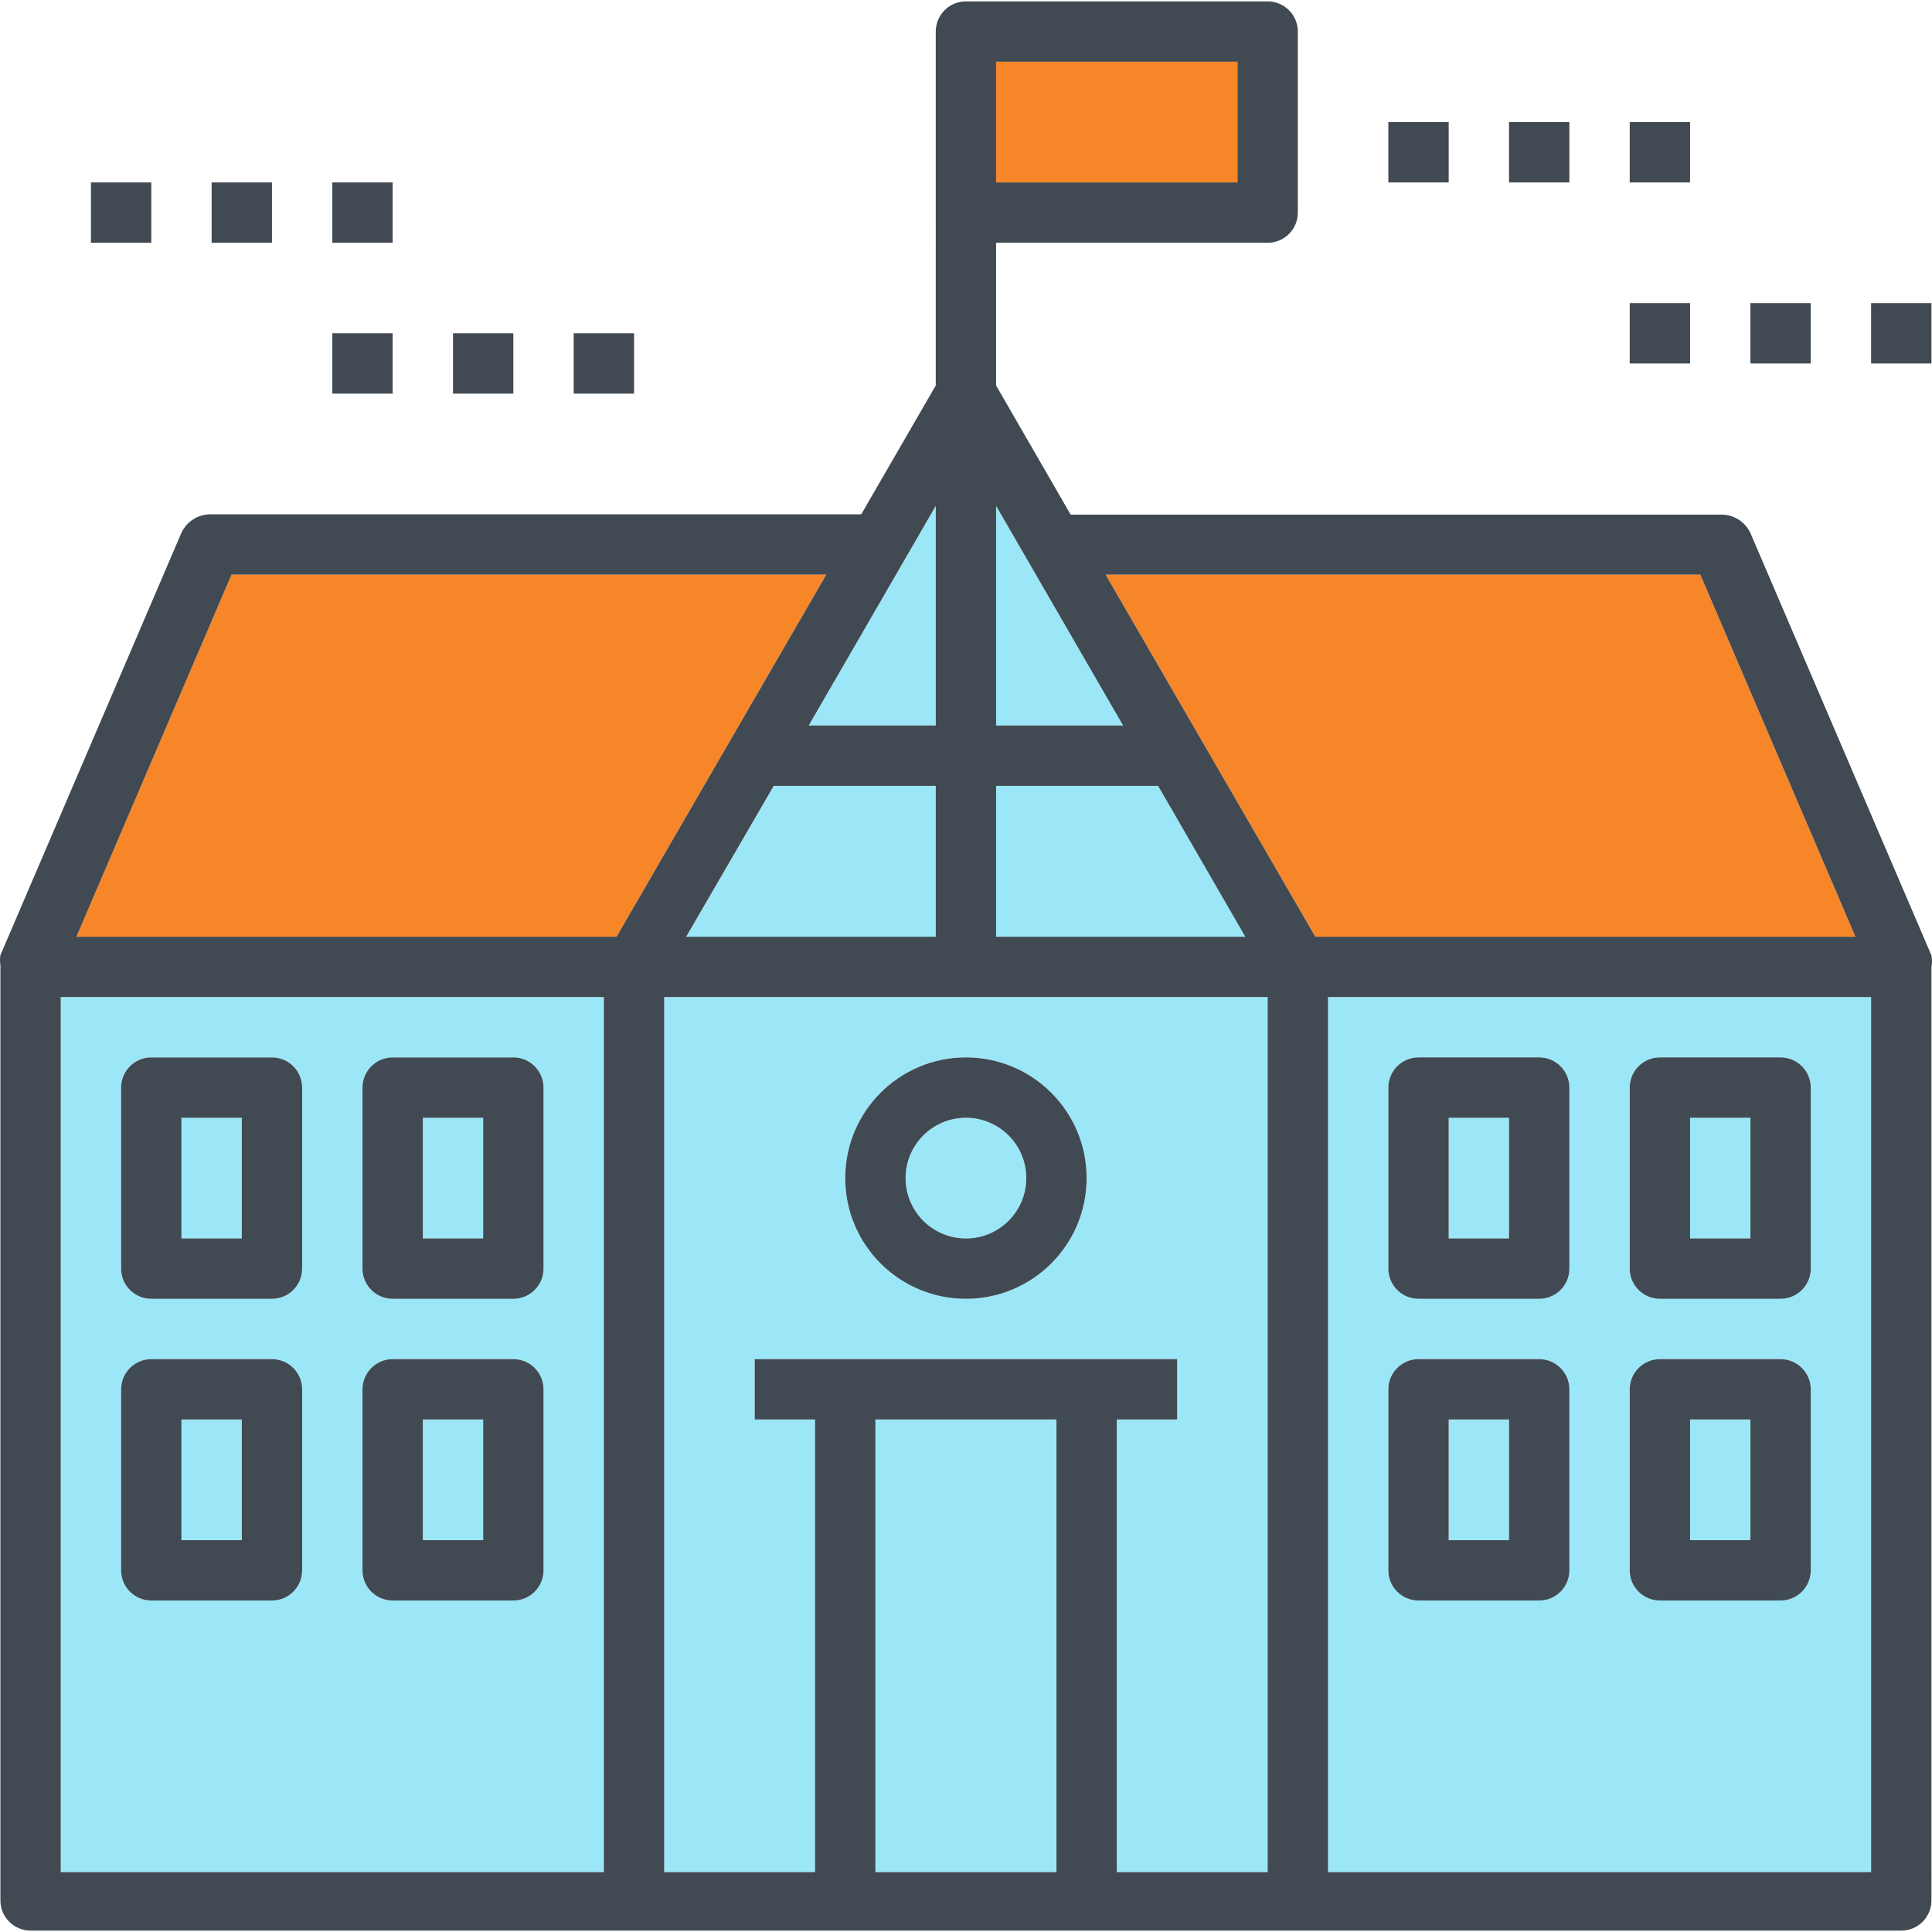 <?xml version="1.0" encoding="iso-8859-1"?>
<!-- Generator: Adobe Illustrator 19.0.0, SVG Export Plug-In . SVG Version: 6.00 Build 0)  -->
<svg version="1.1" id="Layer_1" xmlns="http://www.w3.org/2000/svg" xmlns:xlink="http://www.w3.org/1999/xlink" x="0px" y="0px"
	 viewBox="0 0 356.848 356.848" style="enable-background:new 0 0 356.848 356.848;" xml:space="preserve">
<g>
	<title>school-high-building-university-front</title>
	<rect x="33.514" y="206.456" style="fill:#9CE7F7;" width="11.146" height="22.292"/>
	<rect x="33.514" y="262.185" style="fill:#9CE7F7;" width="11.146" height="22.292"/>
	<rect x="78.099" y="262.185" style="fill:#9CE7F7;" width="11.146" height="22.292"/>
	<rect x="78.099" y="206.456" style="fill:#9CE7F7;" width="11.146" height="22.292"/>
	<rect x="161.693" y="262.185" style="fill:#9CE7F7;" width="33.438" height="83.594"/>
	<polygon style="fill:#9CE7F7;" points="126.806,173.018 172.839,173.018 172.839,145.153 142.911,145.153 	"/>
	<path style="fill:#9CE7F7;" d="M11.222,345.78h100.313V184.164H11.222V345.78z M66.953,200.883c0-3.078,2.495-5.573,5.573-5.573
		h22.292c3.078,0,5.573,2.495,5.573,5.573v33.438c0,3.078-2.495,5.573-5.573,5.573H72.526c-3.078,0-5.573-2.495-5.573-5.573V200.883
		z M66.953,256.612c0-3.078,2.495-5.573,5.573-5.573h22.292c3.078,0,5.573,2.495,5.573,5.573v33.438
		c0,3.078-2.495,5.573-5.573,5.573H72.526c-3.078,0-5.573-2.495-5.573-5.573V256.612z M22.368,200.883
		c0-3.078,2.495-5.573,5.573-5.573h22.292c3.078,0,5.573,2.495,5.573,5.573v33.438c0,3.078-2.495,5.573-5.573,5.573H27.941
		c-3.078,0-5.573-2.495-5.573-5.573V200.883z M22.368,256.612c0-3.078,2.495-5.573,5.573-5.573h22.292
		c3.078,0,5.573,2.495,5.573,5.573v33.438c0,3.078-2.495,5.573-5.573,5.573H27.941c-3.078,0-5.573-2.495-5.573-5.573V256.612z"/>
	<polygon style="fill:#F78628;" points="42.765,106.142 14.12,173.018 113.877,173.018 152.609,106.142 	"/>
	<polygon style="fill:#9CE7F7;" points="172.839,134.007 172.839,93.436 149.377,134.007 	"/>
	<polygon style="fill:#9CE7F7;" points="213.911,145.153 183.984,145.153 183.984,173.018 230.073,173.018 	"/>
	<polygon style="fill:#9CE7F7;" points="183.984,93.436 183.984,134.007 207.503,134.007 	"/>
	<rect x="183.984" y="11.402" style="fill:#F78628;" width="44.584" height="22.292"/>
	<circle style="fill:#9CE7F7;" cx="178.411" cy="217.602" r="11.146"/>
	<path style="fill:#9CE7F7;" d="M245.288,345.78H345.6V184.164H245.288V345.78z M301.016,200.883c0-3.078,2.495-5.573,5.573-5.573
		h22.292c3.078,0,5.573,2.495,5.573,5.573v33.438c0,3.078-2.495,5.573-5.573,5.573h-22.292c-3.078,0-5.573-2.495-5.573-5.573
		V200.883z M301.016,256.612c0-3.078,2.495-5.573,5.573-5.573h22.292c3.078,0,5.573,2.495,5.573,5.573v33.438
		c0,3.078-2.495,5.573-5.573,5.573h-22.292c-3.078,0-5.573-2.495-5.573-5.573V256.612z M256.434,200.883
		c0-3.078,2.495-5.573,5.573-5.573h22.292c3.078,0,5.573,2.495,5.573,5.573v33.438c0,3.078-2.495,5.573-5.573,5.573h-22.292
		c-3.078,0-5.573-2.495-5.573-5.573V200.883z M256.434,256.612c0-3.078,2.495-5.573,5.573-5.573h22.292
		c3.078,0,5.573,2.495,5.573,5.573v33.438c0,3.078-2.495,5.573-5.573,5.573h-22.292c-3.078,0-5.573-2.495-5.573-5.573V256.612z"/>
	<rect x="312.162" y="262.185" style="fill:#9CE7F7;" width="11.146" height="22.292"/>
	<rect x="267.578" y="206.456" style="fill:#9CE7F7;" width="11.146" height="22.292"/>
	<path style="fill:#9CE7F7;" d="M122.683,345.78h27.865v-83.594H139.4V251.04h78.021v11.146h-11.146v83.594h27.865V184.164H122.683
		V345.78z M178.411,195.31c12.311,0,22.292,9.98,22.292,22.292s-9.98,22.292-22.292,22.292s-22.292-9.98-22.292-22.292
		S166.101,195.31,178.411,195.31z"/>
	<polygon style="fill:#F78628;" points="314.057,106.142 204.215,106.142 242.947,173.018 342.702,173.018 	"/>
	<rect x="312.162" y="206.456" style="fill:#9CE7F7;" width="11.146" height="22.292"/>
	<rect x="267.578" y="262.185" style="fill:#9CE7F7;" width="11.146" height="22.292"/>
	<path style="fill:#414A52;" d="M356.746,176.473L356.746,176.473L356.746,176.473l-33.438-78.021
		c-1.006-2.15-3.201-3.489-5.573-3.4H197.749L183.984,71.2V44.84h50.157c3.078,0,5.573-2.495,5.573-5.573V5.829
		c0-3.078-2.495-5.573-5.573-5.573h-55.73c-3.078,0-5.573,2.495-5.573,5.573V71.2l-13.765,23.797H39.088
		c-2.372-0.089-4.567,1.25-5.573,3.4l-33.438,78.02l0,0l0,0c-0.102,0.609-0.102,1.23,0,1.839l0,0v172.762
		c0,3.078,2.495,5.573,5.573,5.573h345.524c3.078,0,5.573-2.495,5.573-5.573V178.591l0,0
		C356.882,177.891,356.882,177.173,356.746,176.473z M314.057,106.142l28.645,66.876h-99.756l-38.732-66.876L314.057,106.142
		L314.057,106.142z M142.911,145.153h29.927v27.865h-46.088L142.911,145.153z M183.984,145.153h29.927l16.106,27.865h-46.033
		V145.153z M207.447,134.007h-23.462V93.436L207.447,134.007z M228.568,33.694h-44.584V11.402h44.584V33.694z M172.839,134.007
		h-23.462l23.462-40.571V134.007z M42.765,106.142h109.843l-38.732,66.876H14.12L42.765,106.142z M11.222,184.164h100.313V345.78
		H11.222V184.164z M122.683,184.164h111.459V345.78h-27.865v-83.594h11.146V251.04H139.4v11.146h11.146v83.594h-27.865V184.164
		H122.683z M161.693,345.78v-83.594h33.438v83.594H161.693z M345.6,345.78H245.288V184.164H345.6V345.78z"/>
	<path style="fill:#414A52;" d="M262.007,239.893h22.292c3.078,0,5.573-2.495,5.573-5.573v-33.438c0-3.078-2.495-5.573-5.573-5.573
		h-22.292c-3.078,0-5.573,2.495-5.573,5.573v33.438C256.434,237.398,258.928,239.893,262.007,239.893z M267.578,206.456h11.146
		v22.292h-11.146V206.456z"/>
	<path style="fill:#414A52;" d="M306.589,239.893h22.292c3.078,0,5.573-2.495,5.573-5.573v-33.438c0-3.078-2.495-5.573-5.573-5.573
		h-22.292c-3.078,0-5.573,2.495-5.573,5.573v33.438C301.016,237.398,303.511,239.893,306.589,239.893z M312.162,206.456h11.146
		v22.292h-11.146V206.456z"/>
	<path style="fill:#414A52;" d="M262.007,295.623h22.292c3.078,0,5.573-2.495,5.573-5.573v-33.438c0-3.078-2.495-5.573-5.573-5.573
		h-22.292c-3.078,0-5.573,2.495-5.573,5.573v33.438C256.434,293.128,258.928,295.623,262.007,295.623z M267.578,262.185h11.146
		v22.292h-11.146V262.185z"/>
	<path style="fill:#414A52;" d="M306.589,295.623h22.292c3.078,0,5.573-2.495,5.573-5.573v-33.438c0-3.078-2.495-5.573-5.573-5.573
		h-22.292c-3.078,0-5.573,2.495-5.573,5.573v33.438C301.016,293.128,303.511,295.623,306.589,295.623z M312.162,262.185h11.146
		v22.292h-11.146V262.185z"/>
	<path style="fill:#414A52;" d="M50.234,195.31H27.941c-3.078,0-5.573,2.495-5.573,5.573v33.438c0,3.078,2.495,5.573,5.573,5.573
		h22.292c3.078,0,5.573-2.495,5.573-5.573v-33.438C55.806,197.805,53.312,195.31,50.234,195.31z M44.66,228.748H33.514v-22.292
		H44.66V228.748z"/>
	<path style="fill:#414A52;" d="M94.818,195.31H72.526c-3.078,0-5.573,2.495-5.573,5.573v33.438c0,3.078,2.495,5.573,5.573,5.573
		h22.292c3.078,0,5.573-2.495,5.573-5.573v-33.438C100.391,197.805,97.896,195.31,94.818,195.31z M89.245,228.748H78.099v-22.292
		h11.146V228.748z"/>
	<path style="fill:#414A52;" d="M50.234,251.039H27.941c-3.078,0-5.573,2.495-5.573,5.573v33.438c0,3.078,2.495,5.573,5.573,5.573
		h22.292c3.078,0,5.573-2.495,5.573-5.573v-33.438C55.806,253.534,53.312,251.039,50.234,251.039z M44.66,284.477H33.514v-22.292
		H44.66V284.477z"/>
	<path style="fill:#414A52;" d="M94.818,251.039H72.526c-3.078,0-5.573,2.495-5.573,5.573v33.438c0,3.078,2.495,5.573,5.573,5.573
		h22.292c3.078,0,5.573-2.495,5.573-5.573v-33.438C100.391,253.534,97.896,251.039,94.818,251.039z M89.245,284.477H78.099v-22.292
		h11.146V284.477z"/>
	<path style="fill:#414A52;" d="M178.411,239.893c12.311,0,22.292-9.98,22.292-22.292s-9.98-22.292-22.292-22.292
		s-22.292,9.98-22.292,22.292S166.101,239.893,178.411,239.893z M178.411,206.456c6.156,0,11.146,4.99,11.146,11.146
		s-4.99,11.146-11.146,11.146c-6.156,0-11.146-4.99-11.146-11.146S172.256,206.456,178.411,206.456z"/>
	<rect x="16.795" y="33.694" style="fill:#414A52;" width="11.146" height="11.146"/>
	<rect x="39.088" y="33.694" style="fill:#414A52;" width="11.146" height="11.146"/>
	<rect x="61.38" y="33.694" style="fill:#414A52;" width="11.146" height="11.146"/>
	<rect x="61.38" y="61.559" style="fill:#414A52;" width="11.146" height="11.146"/>
	<rect x="83.672" y="61.559" style="fill:#414A52;" width="11.146" height="11.146"/>
	<rect x="105.964" y="61.559" style="fill:#414A52;" width="11.146" height="11.146"/>
	<rect x="256.434" y="22.548" style="fill:#414A52;" width="11.146" height="11.146"/>
	<rect x="278.724" y="22.548" style="fill:#414A52;" width="11.146" height="11.146"/>
	<rect x="301.016" y="22.548" style="fill:#414A52;" width="11.146" height="11.146"/>
	<rect x="301.016" y="55.986" style="fill:#414A52;" width="11.146" height="11.146"/>
	<rect x="323.309" y="55.986" style="fill:#414A52;" width="11.146" height="11.146"/>
	<rect x="345.6" y="55.986" style="fill:#414A52;" width="11.146" height="11.146"/>
</g>
<g>
</g>
<g>
</g>
<g>
</g>
<g>
</g>
<g>
</g>
<g>
</g>
<g>
</g>
<g>
</g>
<g>
</g>
<g>
</g>
<g>
</g>
<g>
</g>
<g>
</g>
<g>
</g>
<g>
</g>
</svg>
